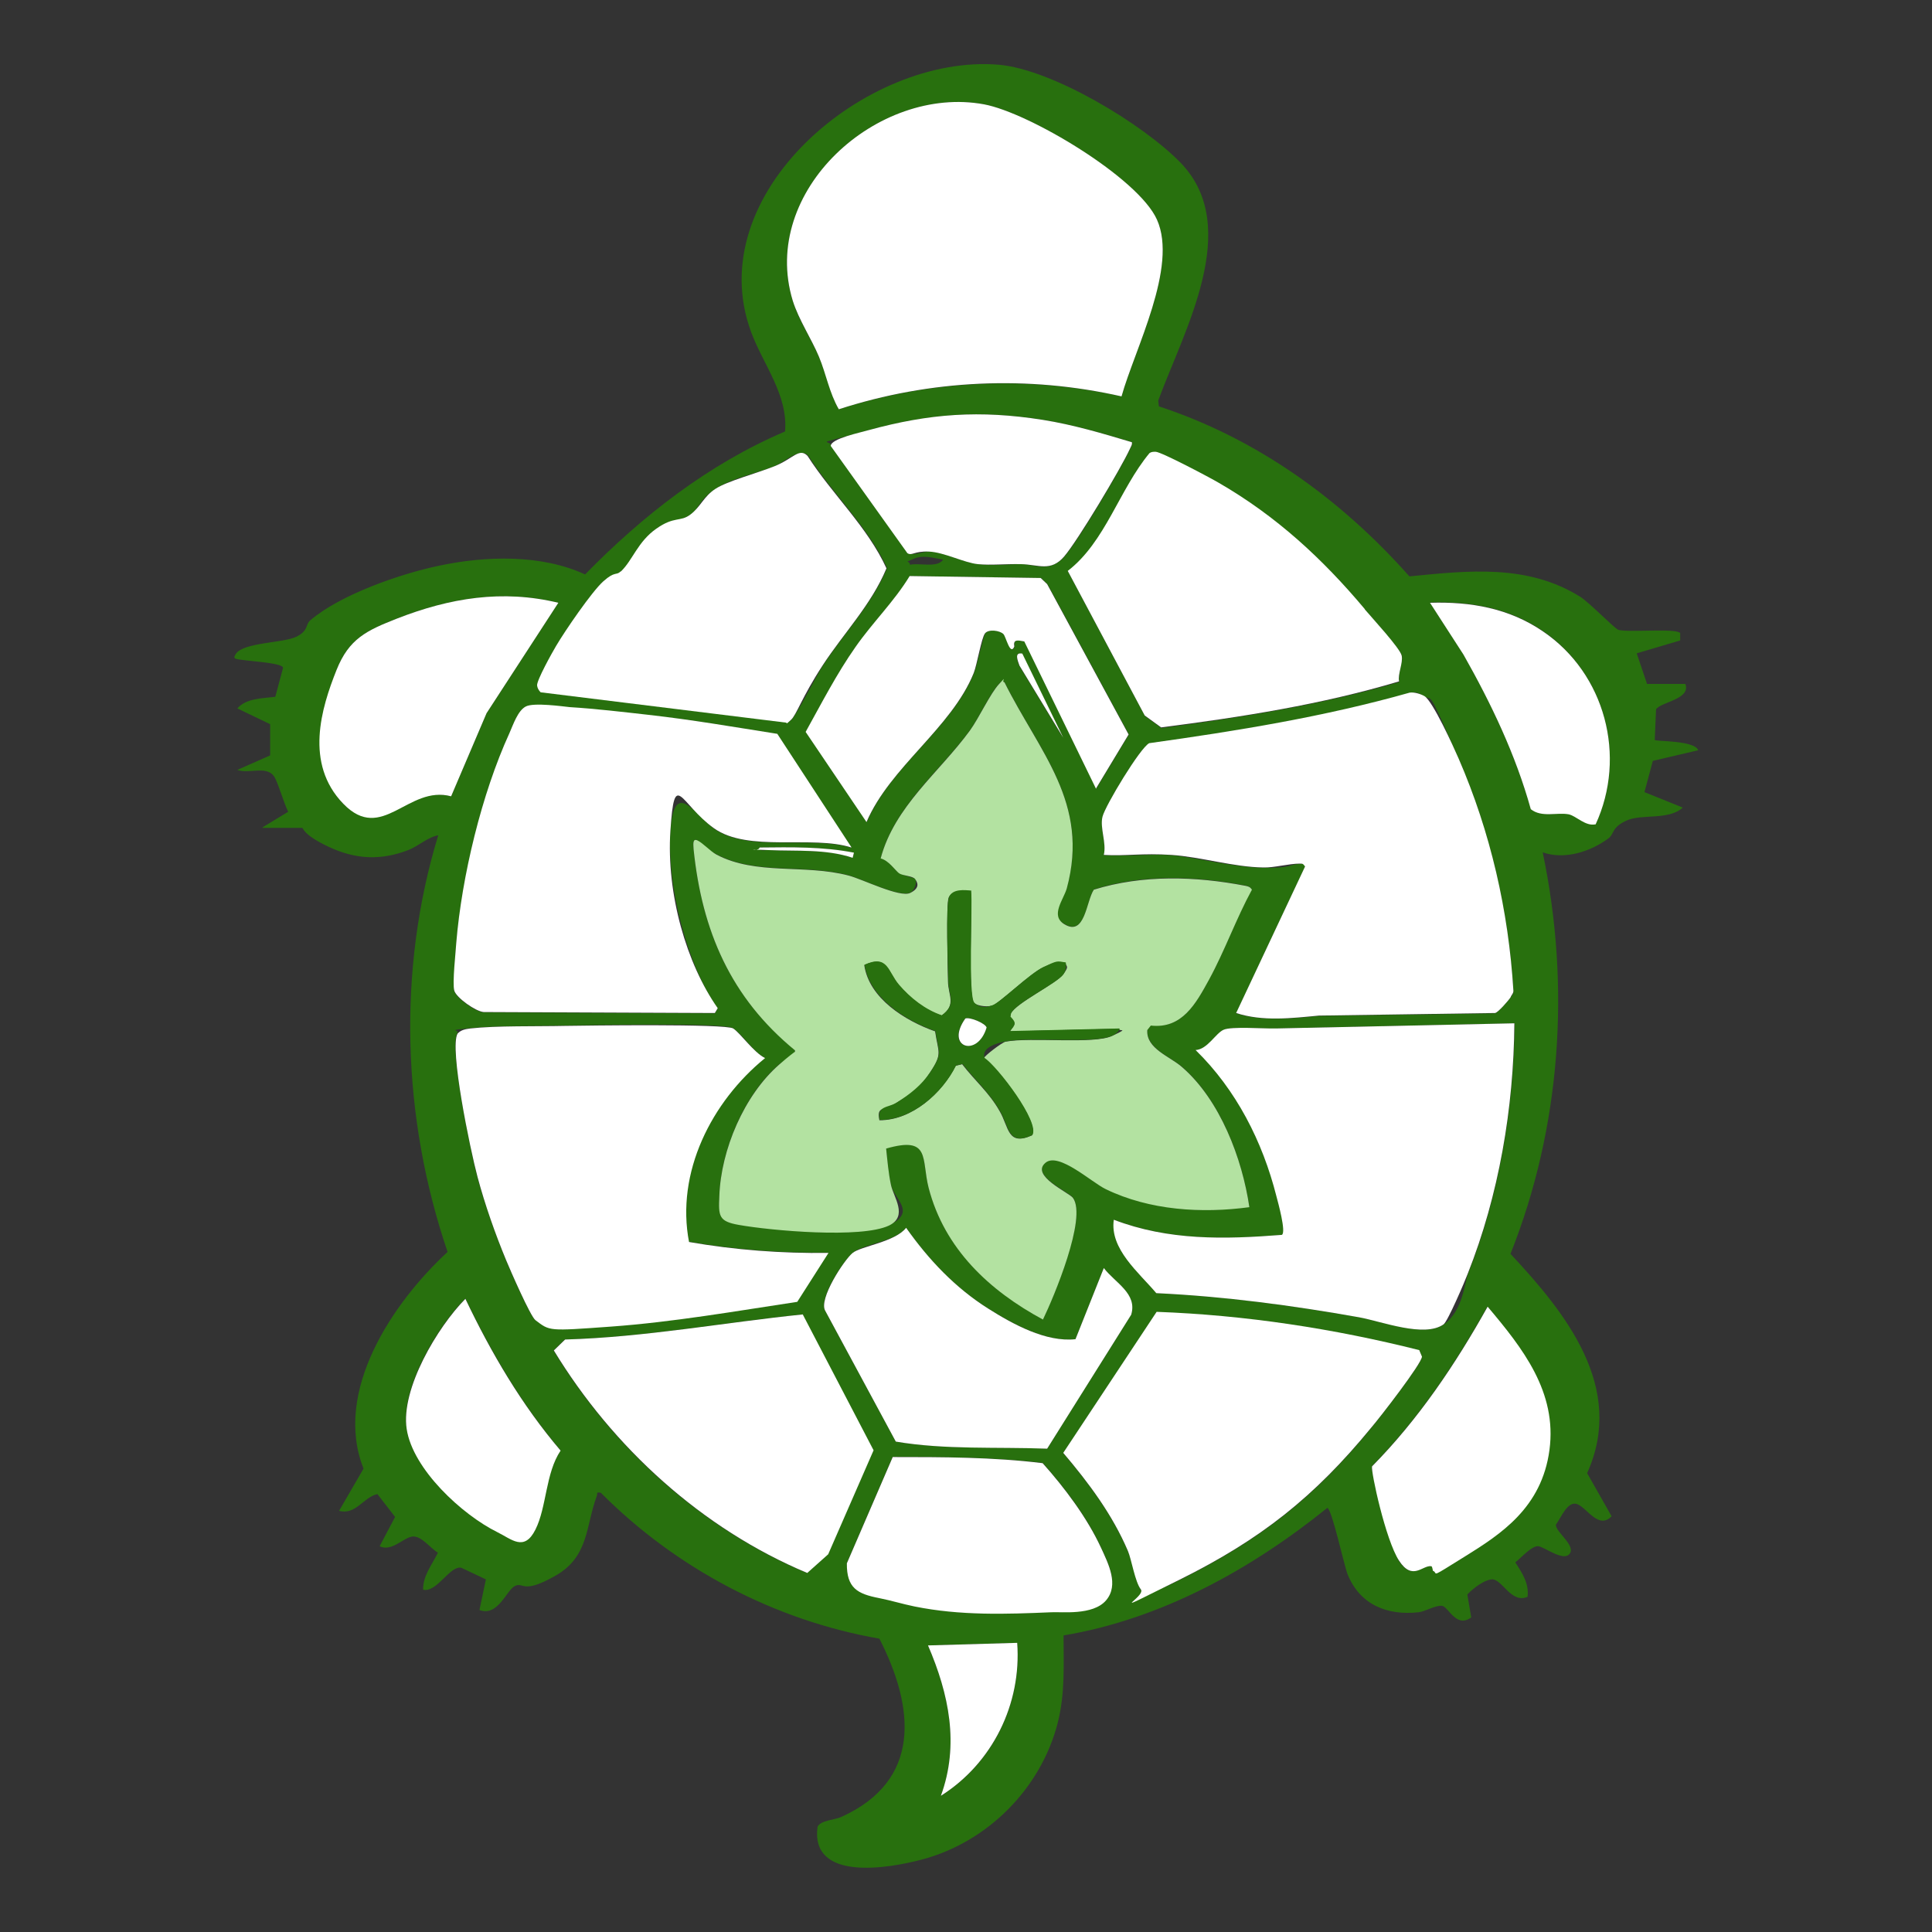 <?xml version="1.0" encoding="UTF-8"?>
<svg id="Layer_1" xmlns="http://www.w3.org/2000/svg" width="600" height="600" version="1.1" viewBox="0 0 600 600">
  <rect x="0" y="0" width="600" height="600" fill="#333333" stroke="none"/>
  <!-- Generator: Adobe Illustrator 29.0.0, SVG Export Plug-In . SVG Version: 2.1.0 Build 186)  -->
  <path d="M81.6,256.9l7.9-4.8c-1.5-3.1-2.7-7.7-4.1-10.5-2.2-4.2-8-1.1-11.7-2.5l10.2-4.5v-9.7s-10.2-4.9-10.2-4.9c2.8-3.2,7.9-3.1,11.8-3.6l2.4-9c-.1-1.7-12.4-2.1-14.6-2.8-.9-.2-.4-1,0-1.6,2.4-3.5,14.6-3.3,18.6-5.2s2.9-3.8,4.4-5.1c9.3-8,28-14.5,40-17,14.5-3.1,31.8-3.6,45.4,2.7,17.9-18.3,38.4-34.3,62.1-44.4,1-11.3-6.8-20.8-10.5-30.8-16-43,35.7-86.5,76.8-83.1,16.7,1.4,45,18.5,56.6,30.5,19.3,20,.9,52.2-7,73.8l.2,1.8c30.5,10,56.7,29,77.8,52.8,18.3-1.8,36.6-3.9,53,6.3,3,1.9,10.7,9.9,11.9,10.3,3.1.9,17.8-.6,19.2,1v2.3s-13.5,4-13.5,4l3.2,9.5h11.9c1.8,4.8-7.7,5.6-9.1,7.9l-.4,9.5c.5.5,12.4.1,13.5,3.2l-14.1,3.3-2.6,9.7,11.9,4.8c-4.3,4-12.7,1.9-17.4,4s-3.9,4.2-5.6,5.5c-5.6,4.2-13.7,6.8-20.5,4.4,8.7,41.5,5.7,85.3-10,124.7,17.2,18.4,35.8,41.5,23.8,68.1l7.6,13.4c-4,4.1-7.4-2.3-10.5-3.7s-5.1,4-6.8,6.3c-.2,2.2,6.2,6.4,4.3,9s-7.7-2-9.7-2.3-5.4,3.6-7.2,5c2.1,3.3,4.3,6.5,3.8,10.7-5.2,2.3-8-5.9-11.3-5.4s-7.1,4.3-7.4,4.7l1.2,7.1c-4.7,3.5-7.1-3.4-9.1-3.6s-5.3,1.8-7.2,2c-9.9,1.1-18.3-2.4-22.1-11.8-1.1-2.8-4.9-20.4-6.3-20.6-23.7,19.1-51.5,34.5-81.9,39.6,0,9.4.5,17.9-1.8,27.1-5.2,20.4-21.8,37.1-42.2,42.5-10.5,2.8-34.7,6.9-32.4-10.2,1-2,5.3-2.1,7.3-3,25.1-11.3,22.9-33.9,11.9-55.4-32.7-5.7-63.2-21.9-86.5-45.3-1.7-.3-.9.2-1.3,1.1-3.4,9.2-2.4,18.7-12.7,24.6s-9.9,2-12.6,3.2-5.3,9.7-11.1,7.5l2-9.5-7.6-3.6c-3.5-.9-7.6,7.8-11.9,6.8-.1-4.3,2.8-7.8,4.6-11.5-2.4-1.4-5.2-5.4-8-5s-6.4,4.8-10.1,3l4.8-9.1-5.5-7.1c-4.4,1-6.7,6.6-11.9,5.2l7.6-13.1c-9.5-24,9-51.5,26.1-67.3-14.1-41.4-15.7-87.5-2.9-129.4-3.5.7-6,3.3-9.3,4.6-8.6,3.3-16.4,2.9-24.7-1s-7.8-5.9-8.3-5.9h-12.3ZM348.3,123.1c4.1-14.7,17.6-40.2,11-54.9-5.8-12.9-39.7-33.2-53.7-35.8-33-6.1-69.8,27-59.4,61,1.8,6,5.6,11.5,8.1,17.3s3.3,11.2,6.2,16.4c28.4-9.1,58.7-10.5,87.8-4ZM351.5,137.3c-9-2.7-18.2-5.4-27.5-6.9-19.5-3.1-35.2-2-54.2,3.2s-11.7,2.6-11.7,4.9l23.8,33.3c1.5.9,4.5-.5,6.7-.5,4.6.2,10.4,3.3,15.2,3.9s9.1,0,13.4,0,8.8,2.9,13.4-2.4,17.5-27.2,20.4-33.4c.3-.7.8-1.3.6-2.1ZM192.9,177.4c-1.4,1.4-3.7,1.6-5.3,3-3.7,3.2-12,15.5-14.7,20.1-1.2,2-6,10.8-5.9,12.3s.5,1.6,1.1,2.1l76.1,9.4c.7,0,1.1-.4,1.6-.8,1.7-1.6,7.7-13.7,9.9-17,6.6-10.1,15.1-18.8,19.8-30.1-5.9-12.8-16.9-23-24.5-34.9-2.6-2.7-7,1.8-10.3,3.2-5.8,2.4-13,3.6-18.3,7s-5,5.9-7.8,8-7.2,2-10.6,4.4c-5.7,4-7.3,9.7-10.9,13.2ZM423.9,189.3c-13.1-15.6-27.4-28.8-45.2-39.1-2.8-1.6-17.8-9.6-19.7-9.7s-1.3,0-1.9.4c-9.4,11.3-13.7,27.5-25.4,36.6l23.9,44.9,5.1,3.7c24.9-3.3,49.8-7.2,73.9-14.3-.6-2.2,1.1-6.5.8-8-.5-2.4-9.3-11.8-11.4-14.3ZM292.9,173.8c-3.1-.5-6.2-1.6-9.3-.2s-1.2.2-1,1.8c2.9-.7,8.5,1.1,10.3-1.6ZM340.4,245l10.2-16.9-25.3-46.7-2-1.9-40.7-.6c-4.8,7.9-11.5,14.4-16.8,22-5.9,8.4-10.6,17.5-15.5,26.4l18.9,28c7.2-17.1,26.4-29.2,33.3-46.3,1-2.5,2.8-11.4,3.5-12.3,1.2-1.4,4.6-.9,5.7.2s2.1,6.9,3.4,3.9c-.4-2.3,1-2,3.1-1.6l22.3,45.8ZM173.4,187.2c-17.3-4.2-33.7-1.5-50.1,4.9-9.4,3.7-14.9,6.2-18.8,16-4.7,11.8-7.6,31.5,2.1,41.5s20.1-5.9,33.5-2.3l11-25.8,22.3-34.3ZM495.5,256c9.8-21.1,3-46.8-16.3-60-10.5-7.2-22.5-9.3-35.1-8.9l10.4,16.1c8.6,15.2,16.1,31.1,20.9,48,3.4,2.8,8.1,1,11.8,1.6s5.2,3.7,8.3,3.1ZM317.5,203c-2.7-.6-1.5,2.3-1,3.7l13.6,22.4-12.7-26.1ZM311.9,211.8c-1.1-.2-1-.1-1.6.5-2.8,2.9-6.2,10.5-9.1,14.5-9.5,12.9-23.4,23.5-27.7,39.7,2.5.6,4.3,3.7,5.7,4.6s4.8,1.5,5,1.8c.7,1-.2,3.7-1.5,4.3-3.2,1.6-14.9-4.2-19.2-5.4-13.7-3.6-28.7,0-41-6.5s-4.9-3.9-5.9-4.4c-1.7-.7-1.3,1.7-1.2,2.7,2.5,25.4,11.5,46.2,31.5,62.5-.4,3.1-3.4,3.1-4.9,4.4-10.9,9.4-18.1,26.5-18.6,40.8-.2,6.3-.1,7.9,6,9,10.1,1.8,38,4.3,46.7.2s1.6-8,.6-12.6-1.1-7.5-1.5-11.3c13.9-4,10.9,3.3,13.2,12.2,4.9,18.9,18.8,31.9,35.5,40.9,3.3-6.8,13.8-31.7,9.3-37.8-1.3-1.8-13.3-6.9-8.5-10.9,4.1-3.4,14.3,6.1,18.7,8.2,13.7,6.6,29.8,7.7,44.6,5.6-2.2-15.1-9.1-33.3-20.9-43.5-3.7-3.2-11.1-5.7-10.8-11.5l1.1-1.4c9.8,1.2,14.1-6.8,18.1-14.3,4.9-8.9,8.4-18.9,13.3-27.9-.6-.8-1.1-1-2-1.2-15.6-3-31.8-3.6-47.1,1.2-2.4,3.6-2.6,14.7-9.2,10.7s-.1-7.6.8-11.1c7.2-26.6-8.5-42.2-19.4-64.1ZM469.2,309.6c.4-.6.9-1,.8-1.8-1.5-24.8-7.1-49.3-17-72.1s-8-17.8-10.6-19.4-3.1-1.3-4.6-1.1c-26.5,7.5-53.7,11.9-80.9,15.7-2.8,1.3-13.6,19.3-14.5,22.8s1.3,8.1.4,11.9c6.9.4,14.2-.5,21,0s19.4,3.8,28.6,3.9,7.8-1.1,11.3-1.2,1,0,1.6.9l-21.4,45.5c8.2,2.6,17.3,1.6,25.7.8l54.7-.8c.9-.2,4.2-4,4.9-5ZM264.4,263.2l-23-35.2c-13.3-2.2-26.6-4.5-40-5.9s-16.5-1.9-24.5-2.4c-2-.1-12.6-.7-13.6-.2-2.5,1.3-3.9,5.6-5.1,8.3-8.6,18.8-14.7,44.5-16.5,65.1-.2,2.1-1,13.8-.6,14.9.7,2.2,6.5,6.4,9.1,6.6l71.8.3.9-1.5c-9.7-13.8-15.8-38.3-14.7-55.1s7.8-4.9,13.5-.8c10.6,7.6,30.6,2.1,42.7,6ZM265.2,264.8c-9.7-1.9-19.5-1.7-29.3-1.6-.2,1.4,1.8.7,2.8.8,8.7.4,17.8-.4,26.1,2.4l.4-1.6ZM470.3,317.8l-74,1.6c-3.7.2-13.6-.8-16.2.4s-5,6.1-8.7,6.3c12.6,12.3,20.8,28.4,25.1,45.4s3.2,11.1,1.7,12c-17.9,1.4-35.2,1.8-52.2-4.7-1.3,9.2,7.8,16.4,13.2,22.8,21.2,1,42.1,3.8,63,7.5,7.1,1.3,20.2,6.4,26.2,2.2s6.5-13.3,7.5-15.7c9.7-24.4,14.2-51.5,14.5-77.8ZM213.9,385.7c-4.2-21.7,7-43.7,23.6-57.2-3.6-1.8-7-7.4-9.9-9.2s-45.8-.9-52.3-.8c-8.5.2-21.3,0-29.3.8s-2.9.4-4,1.6c-2.6,4.5,4.4,37.7,6.2,44.5s5.5,17.7,8.9,25.9c1.2,2.9,7.5,17.4,9.1,18.6,4.5,3.4,17.7,2.4,23.3,2,19.4-1.4,38.8-4.8,58-7.7l9.7-15.2c-14.5.2-29.1-.9-43.4-3.4ZM334,415.9c-9.1,1-19.5-4.8-27.1-9.5-10.3-6.5-18.5-15.2-25.5-25.1-3.5,4.4-13.4,5-16.6,7.8s-10.7,14.4-8.5,18l21.9,40.6c15.3,2.6,31.4,1.5,47,2.2l26.1-41.6c2-6.5-5-9.9-8.5-14.5l-8.8,22.1ZM144.5,403.3c-8.7,8.7-20.2,27.9-18.2,40.4,1.9,12.5,17.2,26.6,28.1,32,4.6,2.3,9.1,5,11.9-.8s3.1-17.4,7.8-24.5c-12.1-14.2-21.5-30.4-29.6-47.2ZM445.1,487.9c1.5.8,8.1-3.5,9.7-4.5,11.1-6.9,24.5-19.6,26.3-33.1s-8.3-31.6-19.2-44.5c-10,17.9-21.5,35-35.9,49.6-.4,1.5,7,27.2,8.4,29.3,4.2,6.4,7.3,1.3,10,1.7s.5,1.4.6,1.5ZM440.8,419.4c-26.7-6.7-54.1-11-81.6-11.9l-29,43.8c7.9,9.3,15.3,19.2,20.1,30.5,1.1,2.6,3.1,10.7,4,11.9,1.9,2.3,9.8-1.9,12-3,25.2-12.5,41.9-25.6,59.6-47.3,2.4-2.9,15.7-19.9,15.7-22l-.8-1.9ZM249.3,408.2c-24.5,2.5-49.1,7.1-73.9,7.8l-3.5,3.4c18.3,30.1,45.9,55.4,78.7,69.1l6.5-5.8,14.1-32.3-22-42.2ZM277.2,452.5l-14.2,32.9c0,7.7,3.3,9.5,10,10.8s7.2,1.8,11,2.6c14.2,3,28.5,2.4,42.5,1.8,3-.1,15.4-1.8,17-3.7,4.1-4.8.7-11.5-1.6-16.4-4.3-9.4-11.3-18.6-18.1-26.2-15.3-1.8-31.1-1.8-46.6-1.9ZM315.9,510.2l-27.7.8c6.5,15.1,9.8,30.8,4,46.7,16.1-10.1,25.1-28.5,23.7-47.5Z" fill="#28700e" isolation="isolate"/>
  <path d="M311.9,211.8c10.9,21.9,26.6,37.5,19.4,64.1-1,3.5-5.2,8.4-.8,11.1,6.5,4,6.8-7.1,9.2-10.7,15.2-4.7,31.5-4.2,47.1-1.2.9.2,1.4.3,2,1.2-4.9,9-8.4,18.9-13.3,27.9-4.1,7.5-8.4,15.4-18.1,14.3l-1.1,1.4c-.4,5.8,7.1,8.2,10.8,11.5,11.8,10.2,18.7,28.4,20.9,43.5-14.8,2-31,1-44.6-5.6-4.4-2.1-14.6-11.6-18.7-8.2-4.8,4,7.2,9.2,8.5,10.9,4.5,6.1-6,31-9.3,37.8-16.7-9-30.6-22-35.5-40.9-2.3-9,.7-16.2-13.2-12.2.4,3.8.7,7.5,1.5,11.3s5.4,9.7-.6,12.6c-8.6,4.1-36.6,1.6-46.7-.2-6.2-1.1-6.3-2.7-6-9,.5-14.3,7.7-31.3,18.6-40.8s4.5-1.3,4.9-4.4c-20-16.4-28.9-37.1-31.5-62.5,0-1-.5-3.5,1.2-2.7s3.9,3.3,5.9,4.4c12.3,6.5,27.3,2.9,41,6.5,4.3,1.1,16,7,19.2,5.4s2.2-3.3,1.5-4.3-3.9-1-5-1.8-3.2-4-5.7-4.6c4.3-16.2,18.2-26.7,27.7-39.7,2.9-4,6.3-11.5,9.1-14.5s.5-.7,1.6-.5ZM301.6,276.7c-2-.1-6.2-.1-7,2.1s-.3,21.5-.2,26,2.7,7.2-2,10.6c-5.2-1.7-9.8-5.4-13.3-9.5-3.5-4.1-3.4-9.5-10.7-6.2,1.5,10.4,12.7,17.3,22,20.6,1,6.8,2.4,6.8-1.6,12.8s-6.4,6.8-10.4,9.4-6.2.9-5.3,5.4c10,.1,19.5-8.4,23.7-16.9l2-.5c4,5.2,8.3,8.7,11.6,14.5,3,5.1,2.4,11,10.1,7.6,2.5-4-10.9-21.4-14.9-24,0-.6,5.6-4.9,6.7-5.1,8-1.5,27.4.9,33.1-1.8s1.9-1.2,2.2-2.2l-34,.8c1.6-2.1,2.1-2.4.1-4.5l.2-1c1.6-3.3,14.3-9.4,16.3-12.2s.9-2.2.7-3.6c-2.8-.5-4.5.3-6.9,1.4-4.3,2-13.7,11.3-15.9,11.9s-5-.2-5.6-.8c-2-2-.5-30-1-34.7Z" fill="#b3e2a1" isolation="isolate"/>
  <path d="M348.3,123.1c-29.1-6.6-59.4-5.2-87.8,4-3-5.2-3.9-10.9-6.2-16.4s-6.2-11.3-8.1-17.3c-10.4-34.1,26.4-67.1,59.4-61,14,2.6,47.9,22.8,53.7,35.8,6.6,14.7-6.9,40.2-11,54.9Z" fill="#fff"/>
  <path d="M469.2,309.6c-.6,1-4,4.9-4.9,5l-54.7.8c-8.4.8-17.5,1.9-25.7-.8l21.4-45.5c-.6-.8-.6-.9-1.6-.9-3.5,0-8,1.3-11.3,1.2-9.2-.1-19.5-3.3-28.6-3.9s-14.1.4-21,0c.9-3.8-1.3-8.4-.4-11.9s11.7-21.4,14.5-22.8c27.2-3.8,54.4-8.2,80.9-15.7,1.4-.2,3.4.4,4.6,1.1,2.6,1.6,9,15.7,10.6,19.4,9.9,22.8,15.5,47.3,17,72.1,0,.8-.5,1.2-.8,1.8Z" fill="#fff"/>
  <path d="M470.3,317.8c-.2,26.3-4.8,53.4-14.5,77.8-.9,2.4-6.2,14.8-7.5,15.7-6,4.2-19.1-.9-26.2-2.2-20.8-3.7-41.8-6.5-63-7.5-5.4-6.4-14.5-13.7-13.2-22.8,17,6.5,34.3,6.1,52.2,4.7,1.4-.8-1.2-10.1-1.7-12-4.3-17-12.5-33.1-25.1-45.4,3.7-.2,6.2-5.2,8.7-6.3s12.5-.3,16.2-.4l74-1.6Z" fill="#fff"/>
  <path d="M264.4,263.2c-12.1-3.9-32.1,1.6-42.7-6s-12.2-18.8-13.5.8,5,41.3,14.7,55.1l-.9,1.5-71.8-.3c-2.5-.2-8.4-4.4-9.1-6.6s.5-12.7.6-14.9c1.7-20.6,7.9-46.3,16.5-65.1,1.2-2.7,2.6-7,5.1-8.3s11.6,0,13.6.2c8.1.5,16.5,1.5,24.5,2.4,13.4,1.5,26.7,3.8,40,5.9l23,35.2Z" fill="#fff"/>
  <path d="M213.9,385.7c14.3,2.5,28.9,3.6,43.4,3.4l-9.7,15.2c-19.2,2.9-38.6,6.3-58,7.7s-18.8,1.4-23.3-2c-1.6-1.2-7.9-15.7-9.1-18.6-3.4-8.2-6.6-17.3-8.9-25.9s-8.8-40-6.2-44.5c1.1-1.2,2.5-1.4,4-1.6,8-.9,20.7-.6,29.3-.8,6.5-.1,50-.7,52.3.8s6.3,7.4,9.9,9.2c-16.6,13.5-27.8,35.5-23.6,57.2Z" fill="#fff"/>
  <path d="M440.8,419.4l.8,1.9c0,2.1-13.2,19.1-15.7,22-17.7,21.6-34.4,34.8-59.6,47.3s-10.2,5.3-12,3-2.9-9.3-4-11.9c-4.8-11.3-12.2-21.2-20.1-30.5l29-43.8c27.5,1,55,5.2,81.6,11.9Z" fill="#fff"/>
  <path d="M192.9,177.4c3.6-3.5,5.2-9.2,10.9-13.2s7.4-2,10.6-4.4,4.1-5.6,7.8-8,12.5-4.7,18.3-7,7.7-5.9,10.3-3.2c7.6,11.9,18.6,22,24.5,34.9-4.7,11.3-13.2,20-19.8,30.1s-8.1,15.4-9.9,17-.9.9-1.6.8l-76.1-9.4c-.6-.6-1-1.3-1.1-2.1-.2-1.5,4.7-10.3,5.9-12.3,2.7-4.6,11.1-16.9,14.7-20.1s3.9-1.7,5.3-3Z" fill="#fff"/>
  <path d="M423.9,189.3c2.1,2.5,10.9,12,11.4,14.3s-1.3,5.8-.8,8c-24,7.2-49,11.1-73.9,14.3l-5.1-3.7-23.9-44.9c11.7-9,16-25.3,25.4-36.6.6-.4,1.2-.4,1.9-.4,1.9.1,17,8.1,19.7,9.7,17.8,10.3,32.1,23.5,45.2,39.1Z" fill="#fff"/>
  <path d="M249.3,408.2l22,42.2-14.1,32.3-6.5,5.8c-32.7-13.7-60.4-39-78.7-69.1l3.5-3.4c24.8-.7,49.4-5.3,73.9-7.8Z" fill="#fff"/>
  <path d="M334,415.9l8.8-22.1c3.5,4.6,10.5,7.9,8.5,14.5l-26.1,41.6c-15.6-.6-31.7.4-47-2.2l-21.9-40.6c-2.2-3.6,5.9-15.9,8.5-18s13.2-3.4,16.6-7.8c7,9.9,15.2,18.6,25.5,25.1,7.6,4.8,17.9,10.5,27.1,9.5Z" fill="#fff"/>
  <path d="M340.4,245l-22.3-45.8c-2.1-.4-3.5-.7-3.1,1.6-1.3,3-2.6-3.2-3.4-3.9-1.1-1.1-4.6-1.6-5.7-.2s-2.5,9.8-3.5,12.3c-6.9,17.1-26,29.2-33.3,46.3l-18.9-28c5-9,9.6-18,15.5-26.4,5.3-7.6,12-14.1,16.8-22l40.7.6,2,1.9,25.3,46.7-10.2,16.9Z" fill="#fff"/>
  <path d="M277.2,452.5c15.5,0,31.2,0,46.6,1.9,6.8,7.6,13.8,16.9,18.1,26.2,2.3,5,5.7,11.6,1.6,16.4s-14,3.5-17,3.7c-14,.6-28.2,1.1-42.5-1.8-3.9-.8-7-1.8-11-2.6-6.7-1.3-10.1-3.1-10-10.8l14.2-32.9Z" fill="#fff"/>
  <path d="M351.5,137.3c.2.8-.3,1.4-.6,2.1-2.9,6.3-16.2,28.5-20.4,33.4s-8,2.5-13.4,2.4-9.2.4-13.4,0-10.5-3.7-15.2-3.9-5.2,1.4-6.7.5l-23.8-33.3c0-2.3,9.4-4.2,11.7-4.9,19-5.2,34.6-6.3,54.2-3.2,9.4,1.5,18.5,4.2,27.5,6.9Z" fill="#fff"/>
  <path d="M173.4,187.2l-22.3,34.3-11,25.8c-13.4-3.6-21.4,14.8-33.5,2.3s-6.8-29.7-2.1-41.5c3.9-9.8,9.4-12.3,18.8-16,16.4-6.4,32.7-9.1,50.1-4.9Z" fill="#fff"/>
  <path d="M445.1,487.9c-.2,0-.2-1.4-.6-1.5-2.7-.4-5.8,4.7-10-1.7s-8.8-27.8-8.4-29.3c14.4-14.6,25.9-31.7,35.9-49.6,10.9,12.9,21.6,26.5,19.2,44.5s-15.2,26.2-26.3,33.1-8.3,5.3-9.7,4.5Z" fill="#fff"/>
  <path d="M144.5,403.3c8,16.8,17.5,33,29.6,47.2-4.7,7-4.3,17.5-7.8,24.5s-7.4,3-11.9.8c-10.9-5.4-26.2-19.5-28.1-32-1.9-12.5,9.6-31.7,18.2-40.4Z" fill="#fff"/>
  <path d="M495.5,256c-3.1.7-6-2.6-8.3-3.1-3.7-.7-8.4,1.1-11.8-1.6-4.7-16.9-12.3-32.8-20.9-48l-10.4-16.1c12.6-.4,24.6,1.7,35.1,8.9,19.3,13.1,26.1,38.8,16.3,60Z" fill="#fff"/>
  <path d="M315.9,510.2c1.4,19-7.7,37.4-23.7,47.5,5.8-15.9,2.5-31.6-4-46.7l27.7-.8Z" fill="#fff"/>
  <path d="M317.5,203l12.7,26.1-13.6-22.4c-.5-1.5-1.8-4.3,1-3.7Z" fill="#fff"/>
  <path d="M265.2,264.8l-.4,1.6c-8.4-2.8-17.4-2-26.1-2.4s-2.9.6-2.8-.8c9.8-.1,19.6-.3,29.3,1.6Z" fill="#fff"/>
  <path d="M301.6,276.7c.5,4.7-1,32.7,1,34.7s4.5,1.2,5.6.8c2.2-.6,11.6-9.9,15.9-11.9s4-1.9,6.9-1.4c.1,1.4.1,2.4-.7,3.6-2,2.9-14.8,8.9-16.3,12.2l-.2,1c2,2.1,1.5,2.4-.1,4.5l34-.8c-.2,1-1.3,1.8-2.2,2.2-5.7,2.7-25.1.3-33.1,1.8s-6.7,4.6-6.7,5.1c4,2.6,17.4,20.1,14.9,24-7.6,3.5-7.1-2.5-10.1-7.6-3.4-5.8-7.6-9.4-11.6-14.5l-2,.5c-4.2,8.5-13.7,17-23.7,16.9-.9-4.5,2.6-3.7,5.3-5.4,4-2.5,7.7-5.4,10.4-9.4,4-6,2.6-6,1.6-12.8-9.3-3.3-20.4-10.2-22-20.6,7.3-3.3,7.2,2.1,10.7,6.2,3.5,4.1,8.2,7.8,13.3,9.5,4.7-3.4,2.1-6.1,2-10.6s-.8-23.2.2-26,5-2.3,7-2.1ZM299.8,316.3c-6.5,9,3.7,12.3,6.6,2.8-.4-1.3-5-3.3-6.6-2.8Z" fill="#28700e" isolation="isolate"/>
  <path d="M299.8,316.3c1.5-.5,6.2,1.5,6.6,2.8-2.8,9.5-13,6.2-6.6-2.8Z" fill="#fff"/>
</svg>